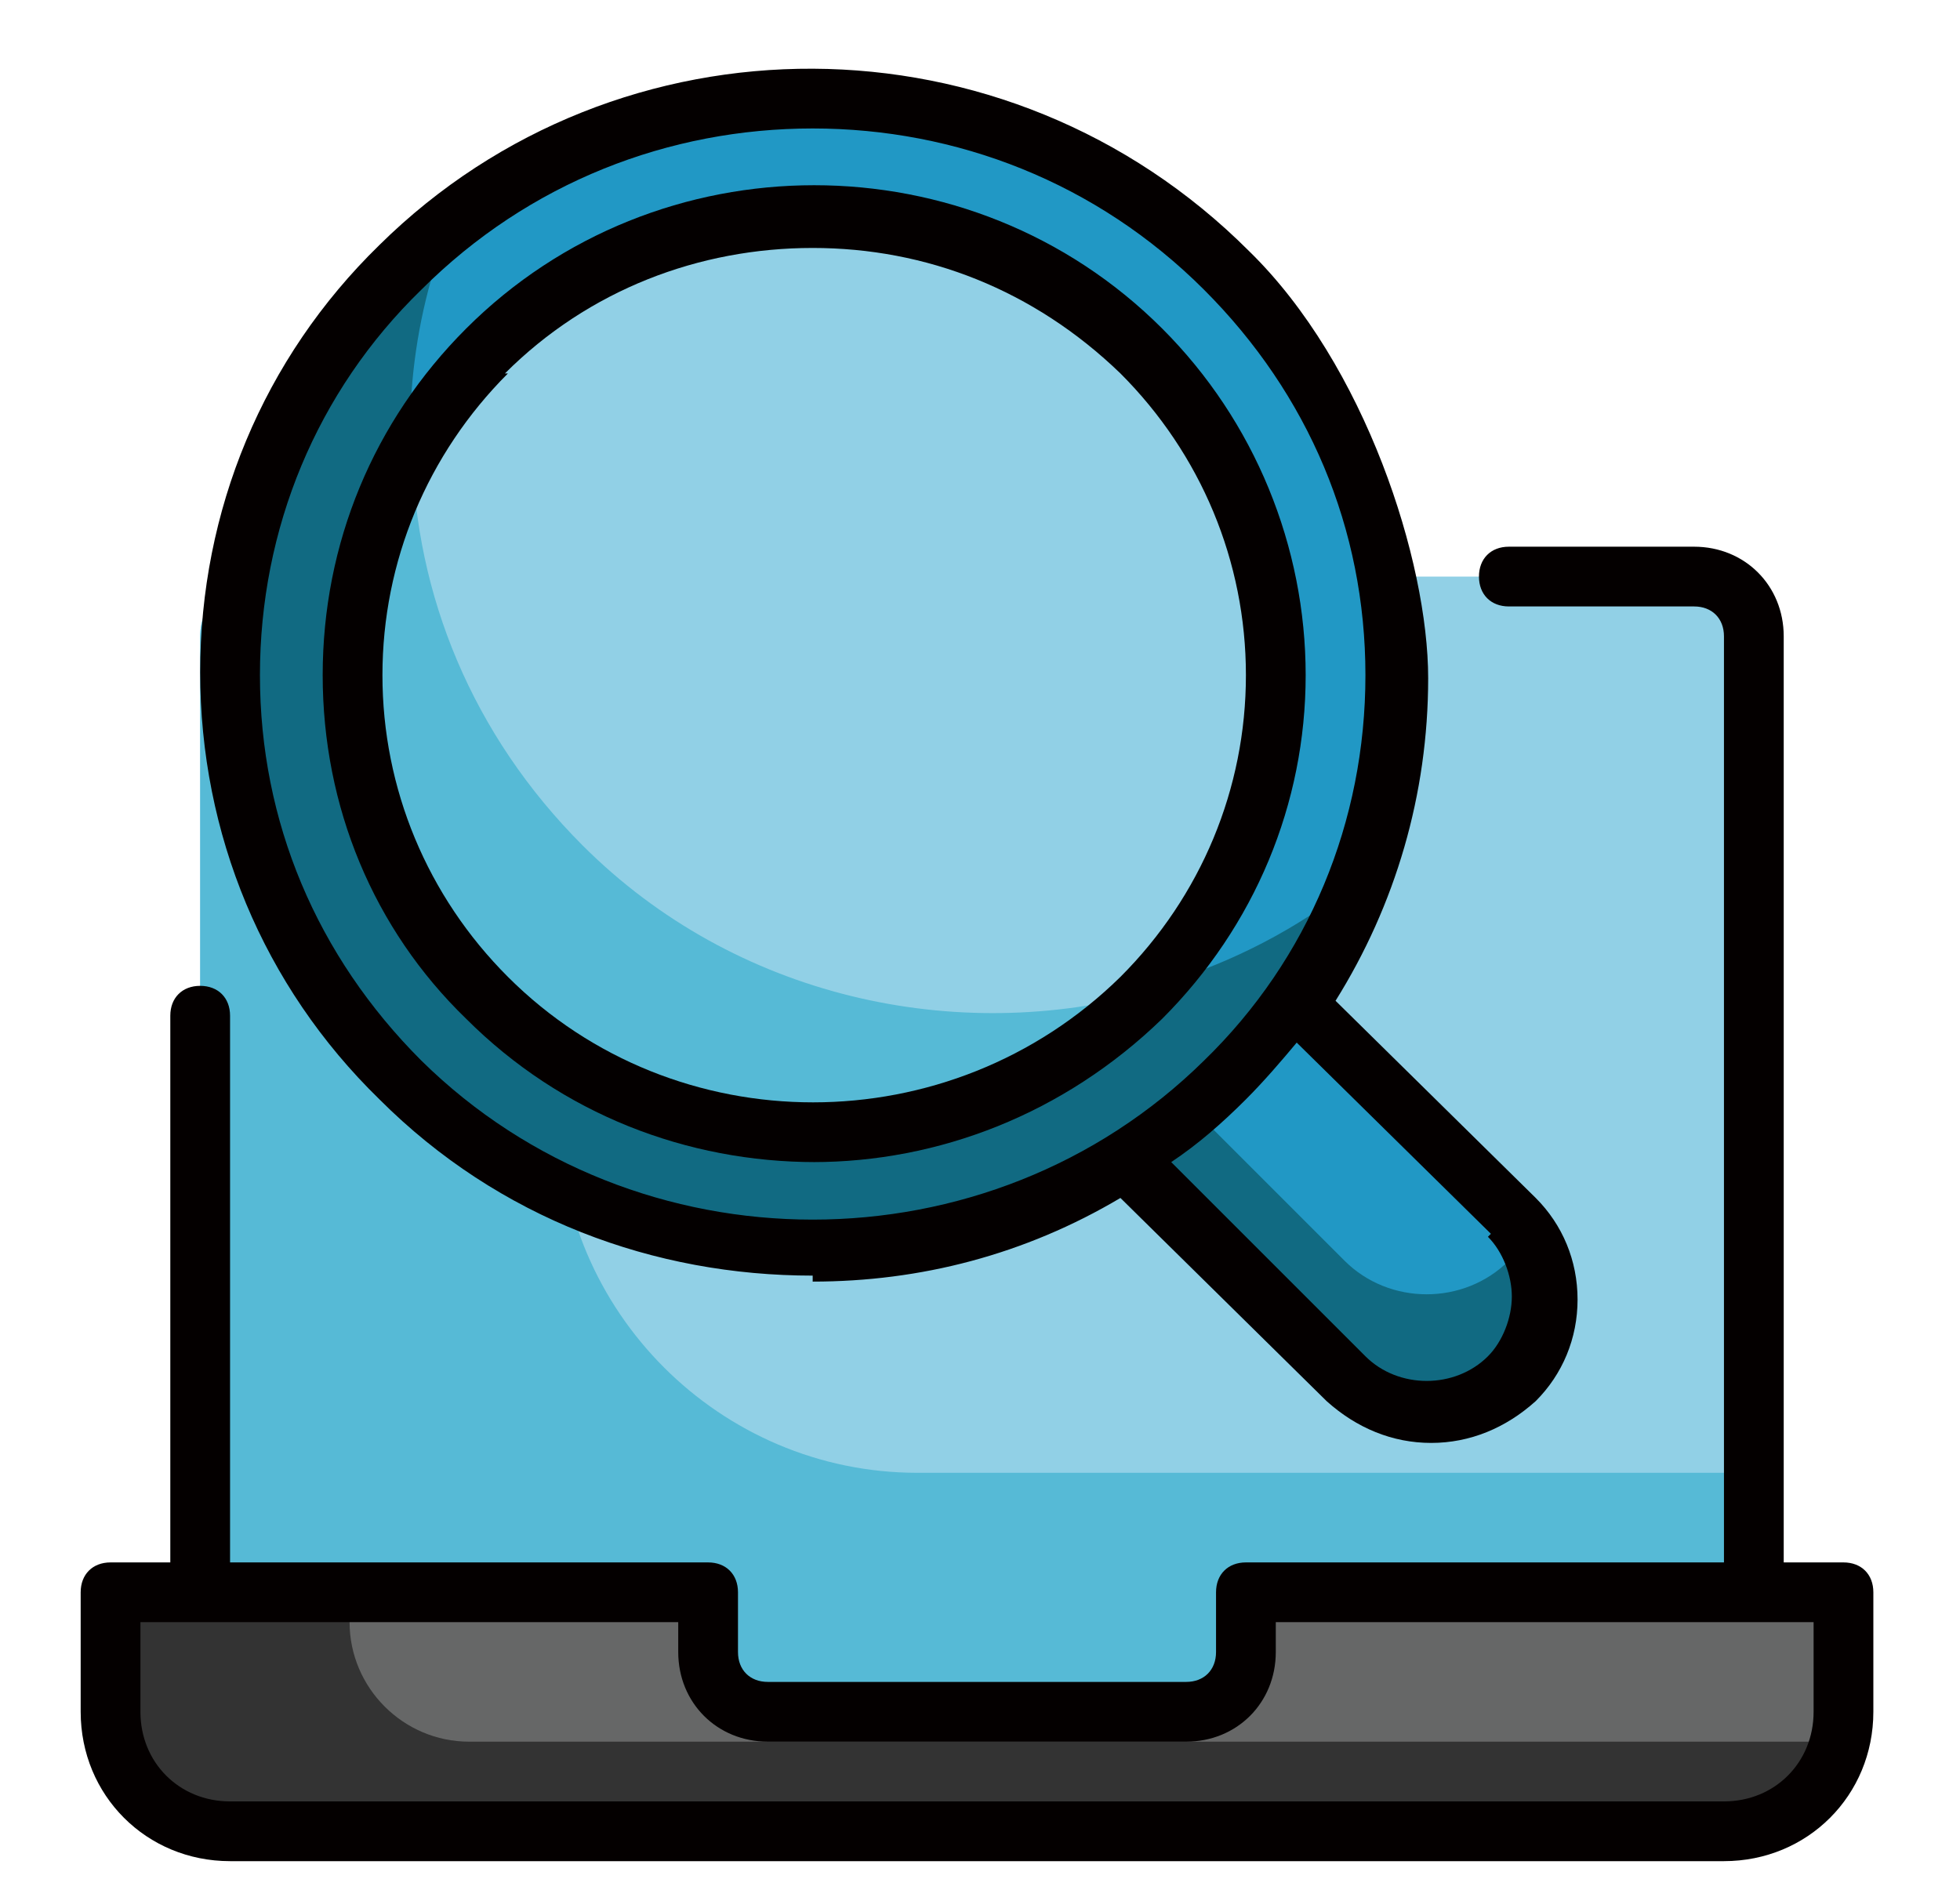 <?xml version="1.0" encoding="UTF-8"?>
<svg xmlns="http://www.w3.org/2000/svg" version="1.1" viewBox="0 0 65.6 62.9">
  <defs>
    <style>
      .cls-1 {
        fill: #333;
      }

      .cls-2 {
        fill: #040000;
      }

      .cls-3 {
        fill: #666767;
      }

      .cls-4 {
        fill: #56bad6;
      }

      .cls-5 {
        fill: #91d0e6;
      }

      .cls-6 {
        fill: #2198c5;
      }

      .cls-7 {
        fill: #116a82;
      }
    </style>
  </defs>
  <!-- Generator: Adobe Illustrator 28.7.3, SVG Export Plug-In . SVG Version: 1.2.0 Build 164)  -->
  <g>
    <g id="_레이어_1" data-name="레이어_1">
      <g>
        <g>
          <path class="cls-5" d="M8.7,19.3h48c1.1,0,2,.9,2,2v36H6.7V21.3c0-1.1.9-2,2-2Z"/>
          <path class="cls-4" d="M58.7,49.3v8H6.7V21.3c0-1.1.9-2,2-2h10v18c0,6.6,5.4,12,12,12h28Z"/>
          <path class="cls-3" d="M41.7,53.3v2c0,1.1-.9,2-2,2h-14c-1.1,0-2-.9-2-2v-2H3.7v4c0,2.2,1.8,4,4,4h50c2.2,0,4-1.8,4-4v-4h-20Z"/>
          <path class="cls-1" d="M61.5,58.3c-.4,1.7-2,3-3.9,3H7.7c-2.2,0-4-1.8-4-4v-4h8v1c0,2.2,1.8,4,4,4h45.9Z"/>
          <path class="cls-6" d="M50.5,46.2h0c-1.5,1.5-4,1.5-5.5,0l-8.3-8.2,5.5-5.5,8.3,8.2c1.5,1.5,1.5,3.9,0,5.5Z"/>
          <path class="cls-7" d="M50.5,46.2c-1.5,1.5-4,1.5-5.5,0l-8.2-8.2,2-2,6.2,6.2c1.5,1.5,4,1.5,5.5,0,.2-.2.4-.5.6-.7.9,1.5.7,3.4-.6,4.7Z"/>
          <path class="cls-6" d="M41,9c7.6,7.5,7.6,19.7,0,27.3-7.6,7.5-20,7.5-27.6,0-7.6-7.5-7.6-19.7,0-27.3,7.6-7.5,20-7.5,27.6,0Z"/>
          <path class="cls-7" d="M45.3,29.7c-.9,2.4-2.4,4.6-4.3,6.5-7.6,7.5-20,7.5-27.6,0-7.6-7.5-7.6-19.7,0-27.3.5-.5,1.1-1,1.7-1.5-2.8,6.9-1.3,15.1,4.3,20.7,7.1,7,18.3,7.5,25.9,1.5Z"/>
          <path class="cls-5" d="M38.1,11.8c6.1,6,6.1,15.7,0,21.7-6.1,6-15.9,6-21.9,0-6.1-6-6.1-15.7,0-21.7,6.1-6,15.9-6,21.9,0Z"/>
          <path class="cls-4" d="M38.4,33.2c0,0-.2.2-.2.3-6.1,6-15.9,6-21.9,0-5-5-5.9-12.5-2.5-18.4.1,4.8,2,9.5,5.7,13.2,5.1,5.1,12.5,6.7,19,4.9Z"/>
        </g>
        <g>
          <path class="cls-2" d="M61.7,52.3h-2v-31c0-1.7-1.3-3-3-3h-6.2c-.6,0-1,.4-1,1s.4,1,1,1h6.2c.6,0,1,.4,1,1v31h-16c-.6,0-1,.4-1,1v2c0,.6-.4,1-1,1h-14c-.6,0-1-.4-1-1v-2c0-.6-.4-1-1-1H7.7v-18.3c0-.6-.4-1-1-1s-1,.4-1,1v18.3h-2c-.6,0-1,.4-1,1v4c0,2.8,2.2,5,5,5h50c2.8,0,5-2.2,5-5v-4c0-.6-.4-1-1-1ZM60.7,57.3c0,1.7-1.3,3-3,3H7.7c-1.7,0-3-1.3-3-3v-3h18v1c0,1.7,1.3,3,3,3h14c1.7,0,3-1.3,3-3v-1h18v3Z"/>
          <path class="cls-2" d="M27.2,42.9c3.6,0,7.1-.9,10.3-2.8l6.9,6.8c1,.9,2.2,1.4,3.5,1.4s2.5-.5,3.5-1.4c.9-.9,1.4-2.1,1.4-3.4s-.5-2.5-1.4-3.4l-6.7-6.6c2-3.2,3.1-6.9,3.1-10.8s-2.1-10.5-6-14.3C33.7.3,20.7.3,12.7,8.2c-3.9,3.8-6,8.9-6,14.3s2.1,10.5,6,14.3c4,4,9.2,5.9,14.5,5.9ZM49.8,41.4c.5.5.8,1.3.8,2s-.3,1.5-.8,2c-1.1,1.1-3,1.1-4.1,0l-6.5-6.5c.9-.6,1.7-1.3,2.5-2.1.6-.6,1.2-1.3,1.7-1.9l6.5,6.4ZM14.1,9.7c3.6-3.6,8.3-5.4,13.1-5.4s9.5,1.8,13.1,5.4c3.5,3.5,5.4,8,5.4,12.9s-1.9,9.5-5.4,12.9c-7.2,7.1-19,7.1-26.2,0-3.5-3.5-5.4-8-5.4-12.9s1.9-9.5,5.4-12.9Z"/>
          <path class="cls-2" d="M27.2,38.9c4.2,0,8.4-1.6,11.7-4.8,3.1-3.1,4.8-7.2,4.8-11.5s-1.7-8.5-4.8-11.6c-6.4-6.4-16.9-6.4-23.3,0-3.1,3.1-4.8,7.2-4.8,11.6s1.7,8.5,4.8,11.5c3.2,3.2,7.4,4.8,11.7,4.8ZM16.9,12.5c2.8-2.8,6.5-4.2,10.3-4.2s7.4,1.4,10.3,4.2c2.7,2.7,4.2,6.3,4.2,10.1s-1.5,7.4-4.2,10.1c-5.7,5.6-14.9,5.6-20.5,0-2.7-2.7-4.2-6.3-4.2-10.1s1.5-7.4,4.2-10.1Z"/>
        </g>
      </g>
    </g>
  </g>
</svg>